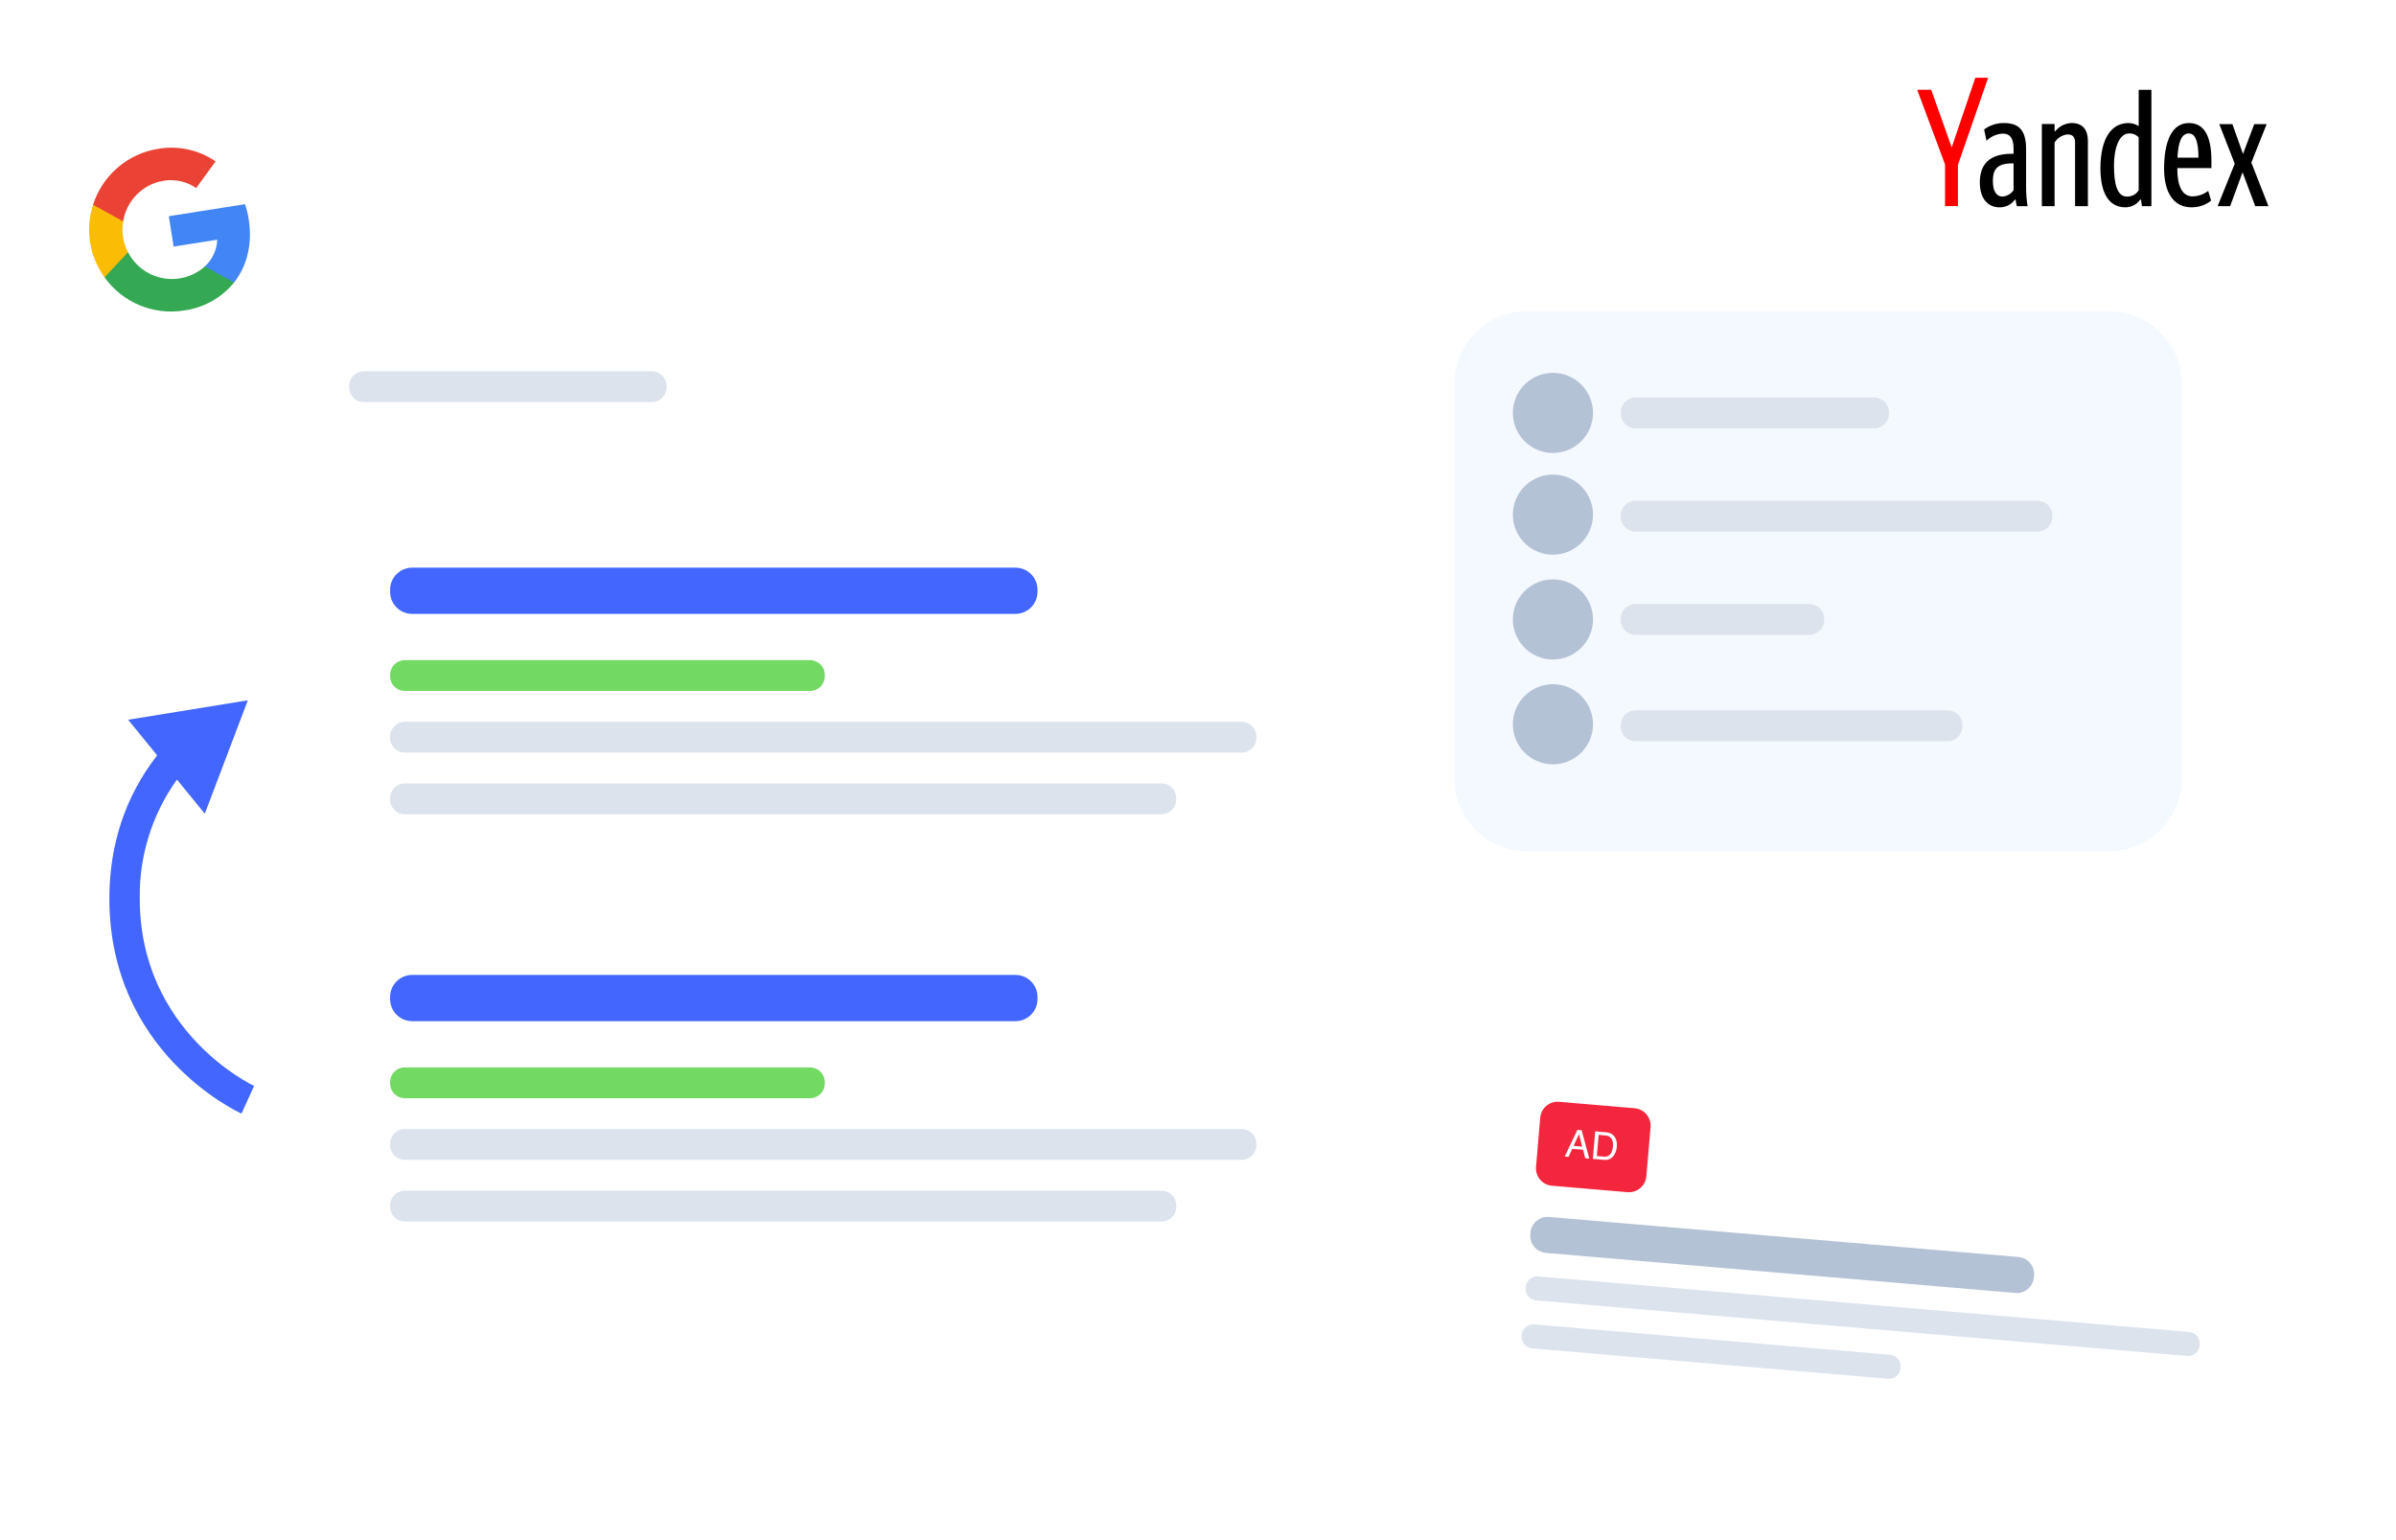<svg width="585" height="376" viewBox="0 0 585 376" fill="none" xmlns="http://www.w3.org/2000/svg">
<g filter="url(#filter0_d_1259_1329)">
<path d="M512.379 57.54H87.12C69.447 57.54 55.12 71.867 55.12 89.54V298.773C55.12 316.446 69.447 330.773 87.12 330.773H512.379C530.052 330.773 544.379 316.446 544.379 298.773V89.54C544.379 71.867 530.052 57.54 512.379 57.54Z" fill="white"/>
</g>
<path opacity="0.05" d="M514.947 75.985H372.836C363.025 75.985 355.072 83.938 355.072 93.749V190.118C355.072 199.929 363.025 207.882 372.836 207.882H514.947C524.758 207.882 532.711 199.929 532.711 190.118V93.749C532.711 83.938 524.758 75.985 514.947 75.985Z" fill="#1C7DF8"/>
<g filter="url(#filter1_d_1259_1329)">
<path d="M311.823 77.11H91.966C82.839 77.11 75.44 84.509 75.44 93.636V95.209C75.44 104.336 82.839 111.735 91.966 111.735H311.823C320.95 111.735 328.349 104.336 328.349 95.209V93.636C328.349 84.509 320.95 77.11 311.823 77.11Z" fill="white"/>
</g>
<path d="M159.163 90.663H88.82C86.836 90.663 85.227 92.272 85.227 94.256V94.597C85.227 96.581 86.836 98.19 88.82 98.19H159.163C161.147 98.19 162.756 96.581 162.756 94.597V94.256C162.756 92.272 161.147 90.663 159.163 90.663Z" fill="#DCE3ED"/>
<path d="M457.61 97.061H399.311C397.327 97.061 395.718 98.67 395.718 100.654V100.995C395.718 102.979 397.327 104.588 399.311 104.588H457.61C459.595 104.588 461.203 102.979 461.203 100.995V100.654C461.203 98.67 459.595 97.061 457.61 97.061Z" fill="#DCE3ED"/>
<path d="M497.504 122.276H399.311C397.327 122.276 395.718 123.885 395.718 125.869V126.21C395.718 128.194 397.327 129.803 399.311 129.803H497.504C499.489 129.803 501.097 128.194 501.097 126.21V125.869C501.097 123.885 499.489 122.276 497.504 122.276Z" fill="#DCE3ED"/>
<path d="M441.804 147.492H399.311C397.327 147.492 395.718 149.101 395.718 151.085V151.426C395.718 153.41 397.327 155.019 399.311 155.019H441.804C443.789 155.019 445.397 153.41 445.397 151.426V151.085C445.397 149.101 443.789 147.492 441.804 147.492Z" fill="#DCE3ED"/>
<path d="M379.158 110.609C384.562 110.609 388.943 106.228 388.943 100.824C388.943 95.42 384.562 91.039 379.158 91.039C373.754 91.039 369.373 95.42 369.373 100.824C369.373 106.228 373.754 110.609 379.158 110.609Z" fill="#B4C2D6"/>
<path d="M379.158 135.448C384.562 135.448 388.943 131.067 388.943 125.663C388.943 120.259 384.562 115.878 379.158 115.878C373.754 115.878 369.373 120.259 369.373 125.663C369.373 131.067 373.754 135.448 379.158 135.448Z" fill="#B4C2D6"/>
<path d="M475.533 173.461H399.311C397.327 173.461 395.718 175.07 395.718 177.054V177.395C395.718 179.379 397.327 180.988 399.311 180.988H475.533C477.518 180.988 479.126 179.379 479.126 177.395V177.054C479.126 175.07 477.518 173.461 475.533 173.461Z" fill="#DCE3ED"/>
<path d="M379.158 186.633C384.562 186.633 388.943 182.252 388.943 176.848C388.943 171.444 384.562 167.063 379.158 167.063C373.754 167.063 369.373 171.444 369.373 176.848C369.373 182.252 373.754 186.633 379.158 186.633Z" fill="#B4C2D6"/>
<path d="M379.158 161.04C384.562 161.04 388.943 156.659 388.943 151.255C388.943 145.851 384.562 141.47 379.158 141.47C373.754 141.47 369.373 145.851 369.373 151.255C369.373 156.659 373.754 161.04 379.158 161.04Z" fill="#B4C2D6"/>
<g filter="url(#filter2_d_1259_1329)">
<path d="M314.609 122.83H89.66C81.939 122.83 75.68 129.089 75.68 136.81V202.726C75.68 210.447 81.939 216.706 89.66 216.706H314.609C322.33 216.706 328.589 210.447 328.589 202.726V136.81C328.589 129.089 322.33 122.83 314.609 122.83Z" fill="white"/>
</g>
<path d="M247.925 138.608H100.635C97.659 138.608 95.246 141.021 95.246 143.997V144.51C95.246 147.486 97.659 149.899 100.635 149.899H247.925C250.901 149.899 253.314 147.486 253.314 144.51V143.997C253.314 141.021 250.901 138.608 247.925 138.608Z" fill="#4266FF"/>
<path d="M197.785 161.189H98.839C96.855 161.189 95.246 162.798 95.246 164.782V165.123C95.246 167.107 96.855 168.716 98.839 168.716H197.785C199.769 168.716 201.378 167.107 201.378 165.123V164.782C201.378 162.798 199.769 161.189 197.785 161.189Z" fill="#72D962"/>
<path d="M303.164 176.243H98.839C96.855 176.243 95.246 177.852 95.246 179.836V180.177C95.246 182.161 96.855 183.77 98.839 183.77H303.164C305.148 183.77 306.757 182.161 306.757 180.177V179.836C306.757 177.852 305.148 176.243 303.164 176.243Z" fill="#DCE3ED"/>
<path d="M283.593 191.297H98.839C96.855 191.297 95.246 192.906 95.246 194.89V195.231C95.246 197.215 96.855 198.824 98.839 198.824H283.593C285.577 198.824 287.186 197.215 287.186 195.231V194.89C287.186 192.906 285.577 191.297 283.593 191.297Z" fill="#DCE3ED"/>
<g filter="url(#filter3_d_1259_1329)">
<path d="M314.609 222.28H89.66C81.939 222.28 75.68 228.539 75.68 236.26V302.176C75.68 309.897 81.939 316.156 89.66 316.156H314.609C322.33 316.156 328.589 309.897 328.589 302.176V236.26C328.589 228.539 322.33 222.28 314.609 222.28Z" fill="white"/>
</g>
<path d="M247.925 238.058H100.635C97.659 238.058 95.246 240.471 95.246 243.447V243.96C95.246 246.936 97.659 249.349 100.635 249.349H247.925C250.901 249.349 253.314 246.936 253.314 243.96V243.447C253.314 240.471 250.901 238.058 247.925 238.058Z" fill="#4266FF"/>
<path d="M197.785 260.64H98.839C96.855 260.64 95.246 262.249 95.246 264.233V264.574C95.246 266.558 96.855 268.167 98.839 268.167H197.785C199.769 268.167 201.378 266.558 201.378 264.574V264.233C201.378 262.249 199.769 260.64 197.785 260.64Z" fill="#72D962"/>
<path d="M303.164 275.694H98.839C96.855 275.694 95.246 277.303 95.246 279.287V279.628C95.246 281.612 96.855 283.221 98.839 283.221H303.164C305.148 283.221 306.757 281.612 306.757 279.628V279.287C306.757 277.303 305.148 275.694 303.164 275.694Z" fill="#DCE3ED"/>
<path d="M283.593 290.748H98.839C96.855 290.748 95.246 292.357 95.246 294.341V294.682C95.246 296.666 96.855 298.275 98.839 298.275H283.593C285.577 298.275 287.186 296.666 287.186 294.682V294.341C287.186 292.357 285.577 290.748 283.593 290.748Z" fill="#DCE3ED"/>
<g filter="url(#filter4_d_1259_1329)">
<path d="M64.124 260.667C63.101 260.185 39.073 248.549 39.073 219.425C38.986 212.302 40.596 205.262 43.773 198.886L48.25 204.371C48.588 204.784 49.028 205.101 49.527 205.29C50.026 205.48 50.566 205.534 51.093 205.449C51.62 205.363 52.115 205.141 52.529 204.803C52.942 204.466 53.26 204.026 53.45 203.527L68.162 164.744L27.216 171.389C26.689 171.475 26.194 171.697 25.781 172.035C25.367 172.372 25.05 172.813 24.86 173.312C24.671 173.811 24.616 174.351 24.701 174.878C24.787 175.404 25.01 175.899 25.347 176.313L32.12 184.613C25.189 194.887 21.568 207.036 21.744 219.428C21.744 259.944 55.471 275.766 56.906 276.419L58.59 277.186C59.337 277.525 60.19 277.553 60.958 277.264C61.727 276.976 62.349 276.394 62.69 275.647L67.278 265.529C67.612 264.788 67.643 263.946 67.362 263.183C67.082 262.421 66.512 261.798 65.778 261.451L64.124 260.667Z" fill="white"/>
</g>
<path d="M34.124 219.425C33.954 209.013 37.138 198.823 43.205 190.36L50.005 198.687L60.505 171.006L31.281 175.747L38.374 184.438C30.635 194.394 26.703 206.138 26.703 219.428C26.703 256.796 57.65 271.315 58.967 271.915L62.04 265.16C61.762 265.029 34.124 252.069 34.124 219.425Z" fill="#4266FF"/>
<g filter="url(#filter5_d_1259_1329)">
<path d="M544.653 266.723L377.871 253.381C369.376 252.701 361.939 259.036 361.26 267.531L355.96 333.777C355.28 342.272 361.616 349.709 370.111 350.389L536.893 363.731C545.387 364.411 552.824 358.075 553.504 349.581L558.804 283.335C559.483 274.84 553.148 267.403 544.653 266.723Z" fill="white"/>
</g>
<path d="M492.801 306.931L378.214 297.152C375.899 296.954 373.862 298.671 373.664 300.986L373.63 301.386C373.433 303.701 375.149 305.738 377.465 305.935L492.051 315.714C494.367 315.912 496.404 314.195 496.601 311.88L496.635 311.481C496.833 309.165 495.116 307.128 492.801 306.931Z" fill="#B4C2D6"/>
<path d="M534.525 325.243L375.568 311.677C374.024 311.546 372.666 312.69 372.534 314.234L372.512 314.5C372.38 316.043 373.524 317.401 375.068 317.533L534.026 331.099C535.569 331.23 536.927 330.086 537.059 328.542L537.082 328.276C537.213 326.733 536.069 325.375 534.525 325.243Z" fill="#DCE3ED"/>
<path d="M461.501 330.812L374.569 323.394C373.025 323.262 371.667 324.406 371.535 325.95L371.513 326.216C371.381 327.759 372.525 329.117 374.069 329.249L461.001 336.668C462.544 336.8 463.902 335.655 464.034 334.112L464.057 333.846C464.189 332.302 463.044 330.944 461.501 330.812Z" fill="#DCE3ED"/>
<path d="M399.112 270.613L380.665 269.038C378.32 268.838 376.258 270.577 376.058 272.921L375.033 284.926C374.833 287.27 376.571 289.333 378.916 289.533L397.363 291.107C399.707 291.307 401.77 289.569 401.97 287.225L402.994 275.22C403.195 272.875 401.456 270.813 399.112 270.613Z" fill="#F4263E"/>
<path d="M386.297 279.983L385.529 276.925L384.191 279.803L386.297 279.983ZM385.138 275.887L386.168 275.975L388.034 282.906L387.036 282.821L386.526 280.749L383.867 280.522L382.968 282.474L382.034 282.394L385.138 275.887ZM391.51 282.419C391.818 282.445 392.074 282.435 392.278 282.387C392.642 282.299 392.951 282.094 393.206 281.775C393.409 281.519 393.569 281.182 393.684 280.765C393.751 280.515 393.794 280.282 393.813 280.066C393.884 279.233 393.773 278.572 393.479 278.083C393.189 277.594 392.676 277.318 391.941 277.255L390.326 277.118L389.885 282.28L391.51 282.419ZM389.477 276.257L392.2 276.489C393.125 276.568 393.814 276.957 394.267 277.657C394.671 278.287 394.834 279.065 394.755 279.989C394.694 280.703 394.505 281.337 394.187 281.891C393.627 282.87 392.771 283.31 391.618 283.212L388.904 282.98L389.477 276.257Z" fill="white"/>
<g filter="url(#filter6_d_1259_1329)">
<path d="M41.32 89.47C59.722 89.47 74.64 74.552 74.64 56.15C74.64 37.748 59.722 22.83 41.32 22.83C22.918 22.83 8 37.748 8 56.15C8 74.552 22.918 89.47 41.32 89.47Z" fill="white"/>
</g>
<path d="M60.721 53.545C60.523 52.294 60.221 51.06 59.821 49.858L41.221 52.789L42.391 60.211L53.04 58.533C52.994 59.765 52.704 60.976 52.185 62.094C51.666 63.212 50.93 64.216 50.019 65.047L50.797 69.984L57.149 68.984C60.327 64.96 61.668 59.552 60.721 53.545Z" fill="#4285F4"/>
<path d="M44.854 75.829C49.678 75.201 54.078 72.752 57.154 68.983L50.024 65.047C48.653 66.276 47.018 67.175 45.245 67.674C43.472 68.174 41.608 68.26 39.797 67.926C37.986 67.593 36.275 66.849 34.796 65.751C33.317 64.654 32.109 63.232 31.265 61.595L24.715 62.627L25.515 67.712C27.668 70.726 30.617 73.081 34.033 74.515C37.448 75.948 41.195 76.403 44.854 75.829Z" fill="#34A853"/>
<path d="M31.261 61.595C30.652 60.448 30.239 59.207 30.041 57.924C29.844 56.642 29.855 55.336 30.073 54.057L29.273 48.972L22.723 50.004C21.76 52.967 21.511 56.115 21.996 59.193C22.481 62.27 23.686 65.189 25.514 67.712L31.261 61.595Z" fill="#FBBC05"/>
<path d="M39.862 44.149C42.669 43.66 45.556 44.296 47.899 45.918L52.64 39.403C48.546 36.6 43.522 35.498 38.63 36.332C34.971 36.91 31.545 38.496 28.735 40.91C25.926 43.325 23.843 46.473 22.721 50.004L30.073 54.057C30.463 51.589 31.617 49.305 33.373 47.528C35.129 45.75 37.398 44.568 39.862 44.149Z" fill="#EA4335"/>
<g filter="url(#filter7_d_1259_1329)">
<path d="M559.38 4H462.558C453.336 4 445.86 11.476 445.86 20.698V51.458C445.86 60.68 453.336 68.156 462.558 68.156H559.38C568.602 68.156 576.078 60.68 576.078 51.458V20.698C576.078 11.476 568.602 4 559.38 4Z" fill="white"/>
</g>
<path d="M478.04 50.334V40.281L485.423 18.981H482.289L476.523 35.991L471.523 21.926H468.101L474.895 40.165V50.331L478.04 50.334Z" fill="#FF0000"/>
<path d="M491.625 46.411C491.331 46.87 490.932 47.252 490.461 47.526C489.991 47.801 489.462 47.96 488.918 47.99C487.326 47.99 486.573 46.49 486.573 44.179C486.573 41.597 487.413 39.892 491.262 39.892H491.625V46.411ZM494.684 45.811V36.397C494.684 31.546 492.728 30.042 489.193 30.042C487.477 30.044 485.807 30.597 484.43 31.621L485.019 34.366C486.088 33.322 487.501 32.702 488.993 32.624C490.748 32.624 491.625 33.724 491.625 36.359V37.55H491.186C485.586 37.55 483.386 40.245 483.386 44.545C483.386 48.481 485.341 50.625 488.199 50.625C488.927 50.642 489.648 50.48 490.299 50.155C490.95 49.829 491.512 49.349 491.935 48.757H492.135C492.183 49.29 492.276 49.818 492.411 50.336H495.04C494.807 48.838 494.688 47.325 494.684 45.809V45.811ZM501.641 34.805C501.975 34.255 502.432 33.791 502.976 33.447C503.519 33.103 504.135 32.89 504.775 32.824C505.965 32.824 506.642 33.338 506.642 34.843V50.336H509.776V34.565C509.776 31.506 508.385 30.04 505.765 30.04C505.005 30.067 504.26 30.259 503.581 30.6C502.902 30.942 502.304 31.426 501.829 32.02H501.641V30.278H498.532V50.334H501.641V34.805ZM518.914 50.625C519.623 50.627 520.323 50.458 520.954 50.133C521.584 49.808 522.127 49.336 522.537 48.757H522.737L522.975 50.336H525.281V21.936H522.173V30.799C521.422 30.302 520.541 30.04 519.64 30.047C515.617 30.047 512.834 33.657 512.834 41.09C512.835 47.276 514.991 50.623 518.914 50.623V50.625ZM522.174 46.45C521.874 46.945 521.447 47.349 520.937 47.62C520.426 47.892 519.851 48.02 519.274 47.992C517.005 47.992 516.14 45.134 516.14 40.446C516.14 36.359 517.331 32.586 519.825 32.586C520.262 32.564 520.698 32.638 521.104 32.802C521.509 32.967 521.872 33.218 522.17 33.539L522.174 46.45ZM539.861 48.995L539.146 46.613C538.049 47.451 536.716 47.92 535.336 47.955C532.866 47.955 531.6 45.573 531.6 41.048H539.936V39.33C539.936 32.536 537.755 30.042 534.42 30.042C530.171 30.042 528.378 34.73 528.378 41.16C528.378 47.328 530.923 50.625 535.047 50.625C536.792 50.654 538.493 50.077 539.861 48.993V48.995ZM534.42 32.586C536.2 32.586 536.765 35.081 536.765 38.503H531.64C531.84 34.928 532.515 32.584 534.42 32.584V32.586ZM550.39 30.317L547.645 37.588L545.063 30.317H541.854L545.627 39.97L541.453 50.336H544.511L547.532 42.075L550.632 50.336H553.854L549.68 39.694L553.415 30.317H550.39Z" fill="black"/>
<defs>
<filter id="filter0_d_1259_1329" x="47.12" y="53.54" width="505.259" height="289.233" filterUnits="userSpaceOnUse" color-interpolation-filters="sRGB">
<feFlood flood-opacity="0" result="BackgroundImageFix"/>
<feColorMatrix in="SourceAlpha" type="matrix" values="0 0 0 0 0 0 0 0 0 0 0 0 0 0 0 0 0 0 127 0" result="hardAlpha"/>
<feOffset dy="4"/>
<feGaussianBlur stdDeviation="4"/>
<feColorMatrix type="matrix" values="0 0 0 0 0.149 0 0 0 0 0.18 0 0 0 0 0.302 0 0 0 0.122 0"/>
<feBlend mode="normal" in2="BackgroundImageFix" result="effect1_dropShadow_1259_1329"/>
<feBlend mode="normal" in="SourceGraphic" in2="effect1_dropShadow_1259_1329" result="shape"/>
</filter>
<filter id="filter1_d_1259_1329" x="67.44" y="73.11" width="268.909" height="50.625" filterUnits="userSpaceOnUse" color-interpolation-filters="sRGB">
<feFlood flood-opacity="0" result="BackgroundImageFix"/>
<feColorMatrix in="SourceAlpha" type="matrix" values="0 0 0 0 0 0 0 0 0 0 0 0 0 0 0 0 0 0 127 0" result="hardAlpha"/>
<feOffset dy="4"/>
<feGaussianBlur stdDeviation="4"/>
<feColorMatrix type="matrix" values="0 0 0 0 0.149 0 0 0 0 0.18 0 0 0 0 0.302 0 0 0 0.122 0"/>
<feBlend mode="normal" in2="BackgroundImageFix" result="effect1_dropShadow_1259_1329"/>
<feBlend mode="normal" in="SourceGraphic" in2="effect1_dropShadow_1259_1329" result="shape"/>
</filter>
<filter id="filter2_d_1259_1329" x="67.68" y="118.83" width="268.909" height="109.876" filterUnits="userSpaceOnUse" color-interpolation-filters="sRGB">
<feFlood flood-opacity="0" result="BackgroundImageFix"/>
<feColorMatrix in="SourceAlpha" type="matrix" values="0 0 0 0 0 0 0 0 0 0 0 0 0 0 0 0 0 0 127 0" result="hardAlpha"/>
<feOffset dy="4"/>
<feGaussianBlur stdDeviation="4"/>
<feColorMatrix type="matrix" values="0 0 0 0 0.149 0 0 0 0 0.18 0 0 0 0 0.302 0 0 0 0.122 0"/>
<feBlend mode="normal" in2="BackgroundImageFix" result="effect1_dropShadow_1259_1329"/>
<feBlend mode="normal" in="SourceGraphic" in2="effect1_dropShadow_1259_1329" result="shape"/>
</filter>
<filter id="filter3_d_1259_1329" x="67.68" y="218.28" width="268.909" height="109.876" filterUnits="userSpaceOnUse" color-interpolation-filters="sRGB">
<feFlood flood-opacity="0" result="BackgroundImageFix"/>
<feColorMatrix in="SourceAlpha" type="matrix" values="0 0 0 0 0 0 0 0 0 0 0 0 0 0 0 0 0 0 127 0" result="hardAlpha"/>
<feOffset dy="4"/>
<feGaussianBlur stdDeviation="4"/>
<feColorMatrix type="matrix" values="0 0 0 0 0.149 0 0 0 0 0.18 0 0 0 0 0.302 0 0 0 0.122 0"/>
<feBlend mode="normal" in2="BackgroundImageFix" result="effect1_dropShadow_1259_1329"/>
<feBlend mode="normal" in="SourceGraphic" in2="effect1_dropShadow_1259_1329" result="shape"/>
</filter>
<filter id="filter4_d_1259_1329" x="13.738" y="160.744" width="62.424" height="128.718" filterUnits="userSpaceOnUse" color-interpolation-filters="sRGB">
<feFlood flood-opacity="0" result="BackgroundImageFix"/>
<feColorMatrix in="SourceAlpha" type="matrix" values="0 0 0 0 0 0 0 0 0 0 0 0 0 0 0 0 0 0 127 0" result="hardAlpha"/>
<feOffset dy="4"/>
<feGaussianBlur stdDeviation="4"/>
<feColorMatrix type="matrix" values="0 0 0 0 0.149 0 0 0 0 0.18 0 0 0 0 0.302 0 0 0 0.122 0"/>
<feBlend mode="normal" in2="BackgroundImageFix" result="effect1_dropShadow_1259_1329"/>
<feBlend mode="normal" in="SourceGraphic" in2="effect1_dropShadow_1259_1329" result="shape"/>
</filter>
<filter id="filter5_d_1259_1329" x="347.91" y="249.331" width="218.944" height="126.45" filterUnits="userSpaceOnUse" color-interpolation-filters="sRGB">
<feFlood flood-opacity="0" result="BackgroundImageFix"/>
<feColorMatrix in="SourceAlpha" type="matrix" values="0 0 0 0 0 0 0 0 0 0 0 0 0 0 0 0 0 0 127 0" result="hardAlpha"/>
<feOffset dy="4"/>
<feGaussianBlur stdDeviation="4"/>
<feColorMatrix type="matrix" values="0 0 0 0 0.149 0 0 0 0 0.18 0 0 0 0 0.302 0 0 0 0.122 0"/>
<feBlend mode="normal" in2="BackgroundImageFix" result="effect1_dropShadow_1259_1329"/>
<feBlend mode="normal" in="SourceGraphic" in2="effect1_dropShadow_1259_1329" result="shape"/>
</filter>
<filter id="filter6_d_1259_1329" x="0" y="18.83" width="82.64" height="82.64" filterUnits="userSpaceOnUse" color-interpolation-filters="sRGB">
<feFlood flood-opacity="0" result="BackgroundImageFix"/>
<feColorMatrix in="SourceAlpha" type="matrix" values="0 0 0 0 0 0 0 0 0 0 0 0 0 0 0 0 0 0 127 0" result="hardAlpha"/>
<feOffset dy="4"/>
<feGaussianBlur stdDeviation="4"/>
<feColorMatrix type="matrix" values="0 0 0 0 0.149 0 0 0 0 0.18 0 0 0 0 0.302 0 0 0 0.122 0"/>
<feBlend mode="normal" in2="BackgroundImageFix" result="effect1_dropShadow_1259_1329"/>
<feBlend mode="normal" in="SourceGraphic" in2="effect1_dropShadow_1259_1329" result="shape"/>
</filter>
<filter id="filter7_d_1259_1329" x="437.86" y="0" width="146.218" height="80.156" filterUnits="userSpaceOnUse" color-interpolation-filters="sRGB">
<feFlood flood-opacity="0" result="BackgroundImageFix"/>
<feColorMatrix in="SourceAlpha" type="matrix" values="0 0 0 0 0 0 0 0 0 0 0 0 0 0 0 0 0 0 127 0" result="hardAlpha"/>
<feOffset dy="4"/>
<feGaussianBlur stdDeviation="4"/>
<feColorMatrix type="matrix" values="0 0 0 0 0.149 0 0 0 0 0.18 0 0 0 0 0.302 0 0 0 0.122 0"/>
<feBlend mode="normal" in2="BackgroundImageFix" result="effect1_dropShadow_1259_1329"/>
<feBlend mode="normal" in="SourceGraphic" in2="effect1_dropShadow_1259_1329" result="shape"/>
</filter>
</defs>
</svg>
